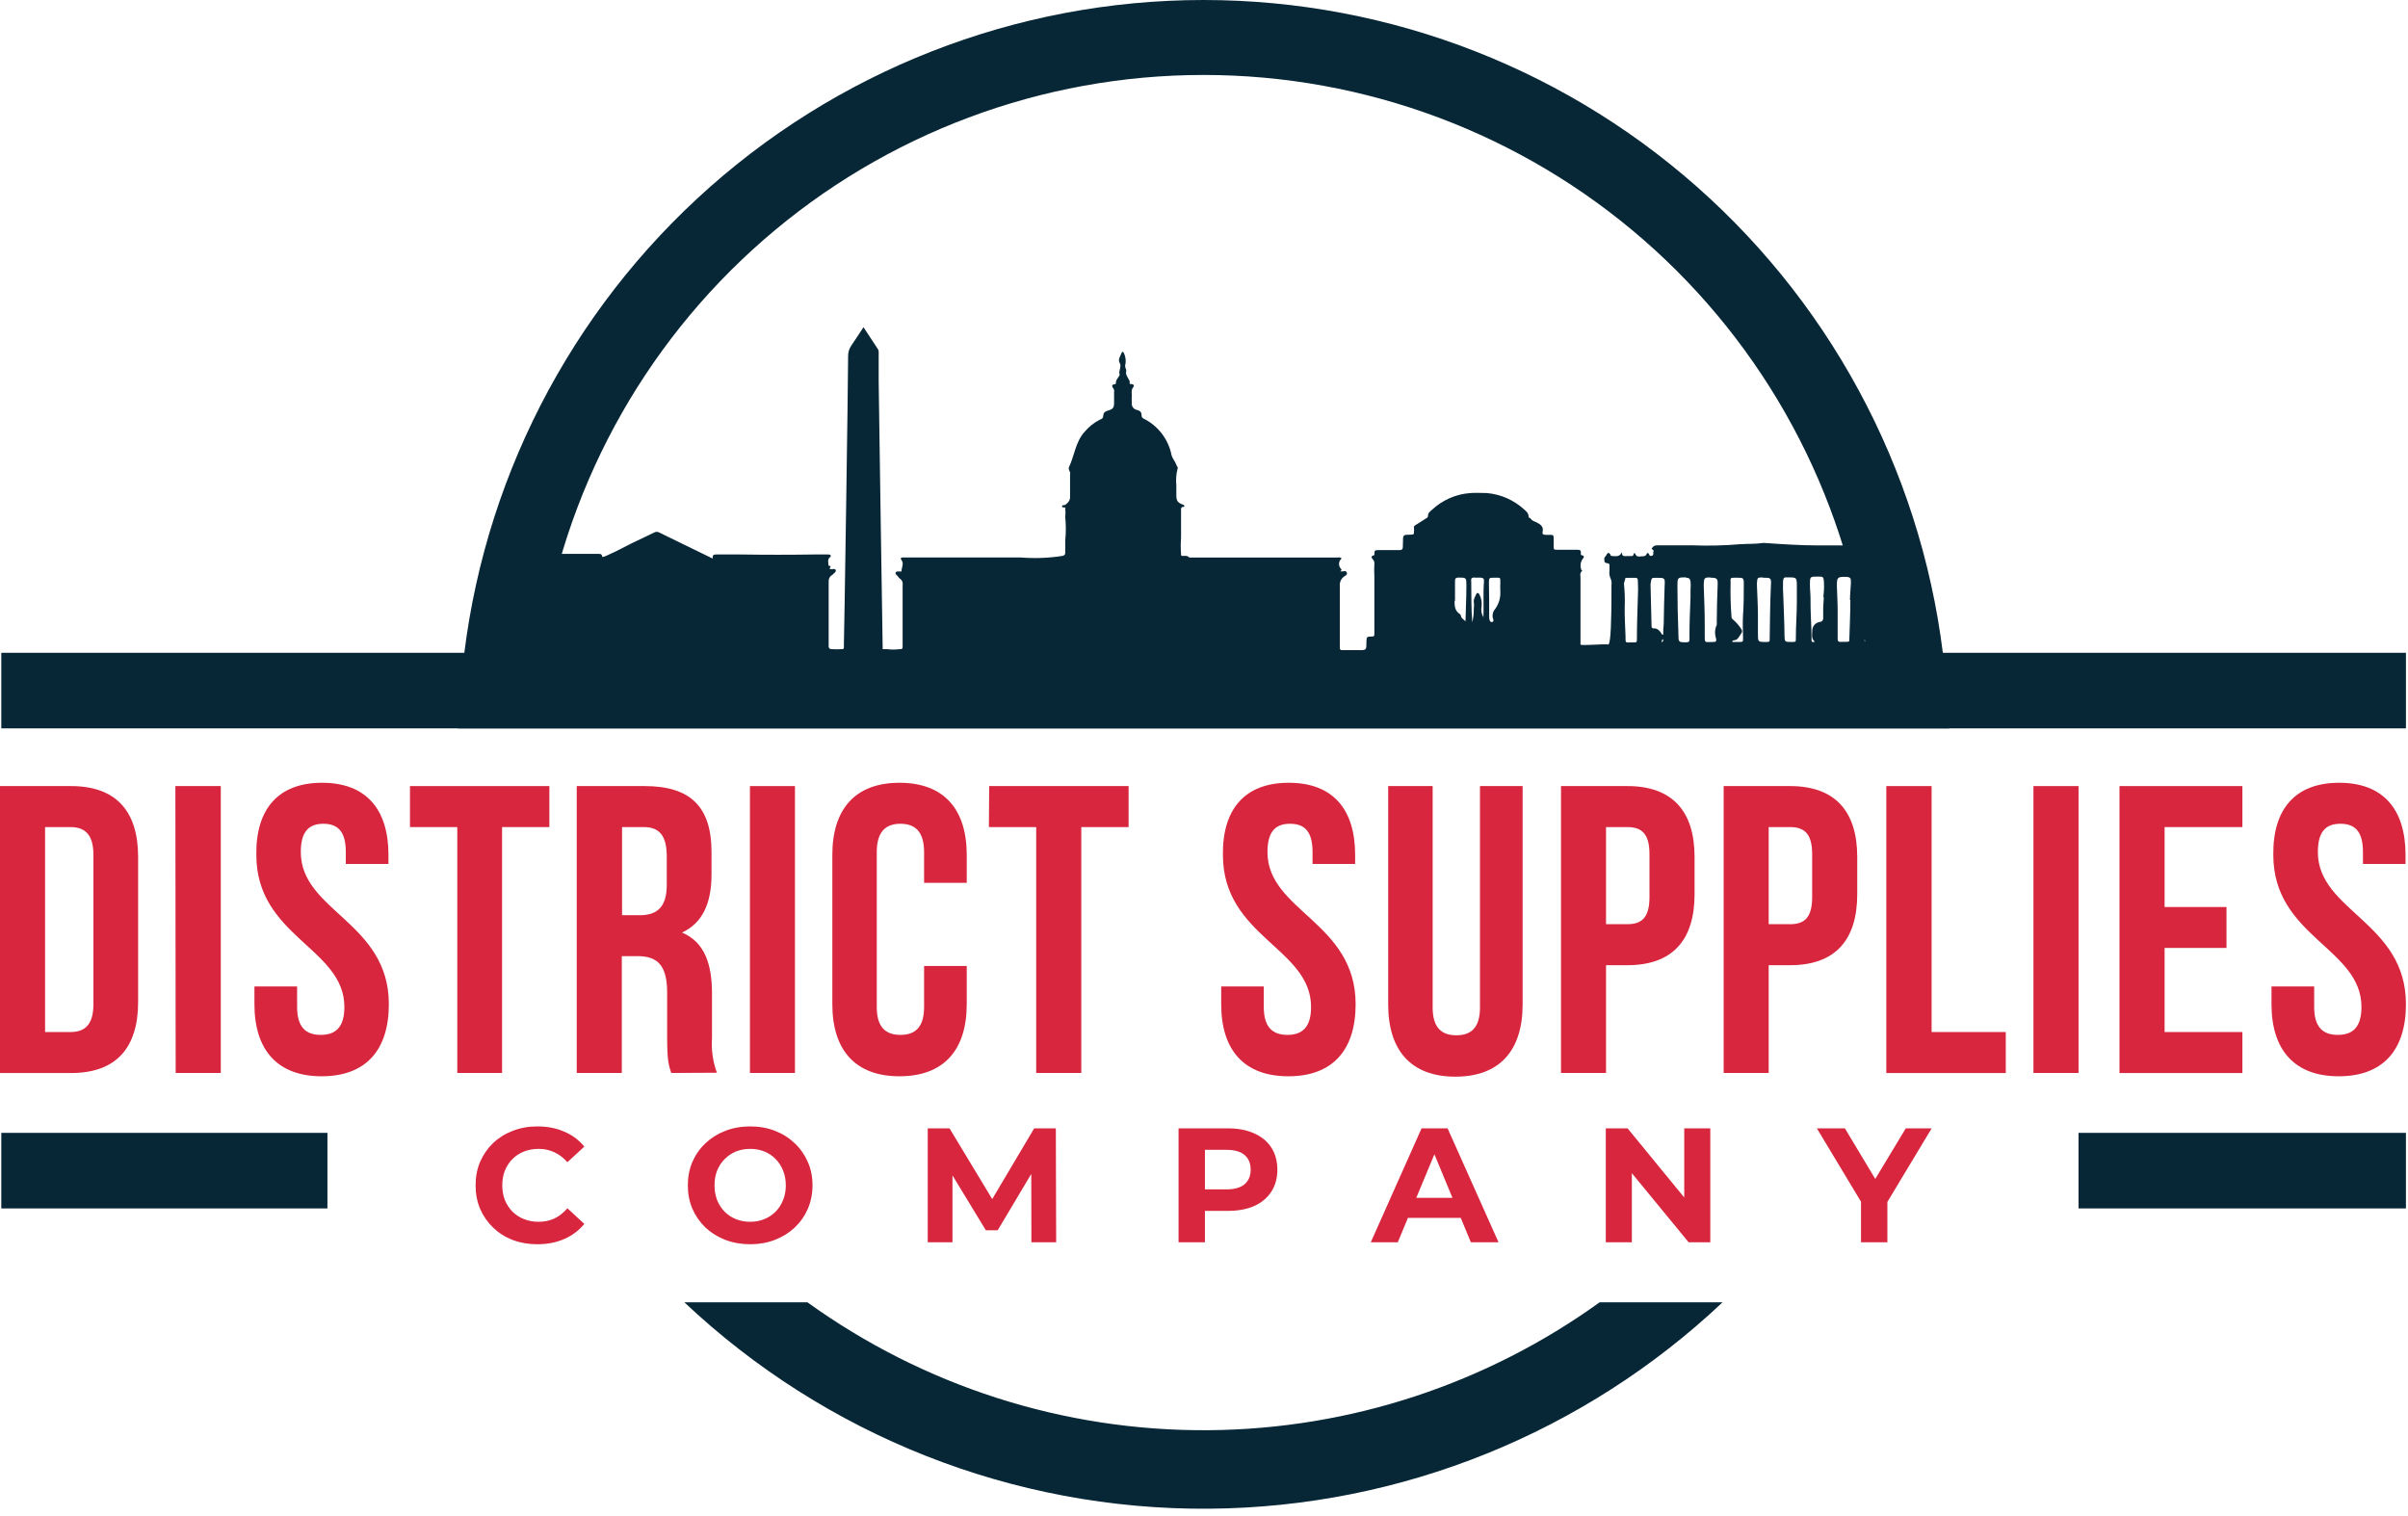 <?xml version="1.0" encoding="UTF-8"?>
<svg xmlns="http://www.w3.org/2000/svg" width="162" height="102" viewBox="0 0 162 102" fill="none">
  <path d="M125.854 42.872H125.914V42.736C125.914 42.111 125.913 41.487 125.87 40.873L125.327 40.791C125.327 40.216 125.3 39.661 125.327 39.108C125.327 38.923 125.398 38.841 125.589 38.868H125.734C125.674 38.141 125.599 37.413 125.501 36.696H122.346C121.14 36.696 119.939 36.614 118.739 36.533C118.683 36.525 118.626 36.525 118.57 36.533C118.087 36.609 117.602 36.576 117.119 36.614H117.067C115.999 36.705 114.926 36.73 113.855 36.69C113.084 36.69 112.313 36.69 111.542 36.69C111.416 36.69 111.286 36.69 111.189 36.815C111.09 36.94 111.086 36.908 111.189 36.978C111.291 37.049 111.229 37.103 111.223 37.168C111.223 37.233 111.262 37.353 111.137 37.391C111.011 37.429 110.977 37.391 110.934 37.282C110.891 37.174 110.788 37.19 110.772 37.282C110.751 37.375 110.627 37.434 110.517 37.424C110.408 37.413 110.159 37.516 110.056 37.342C109.953 37.168 109.947 37.163 109.878 37.342C109.878 37.407 109.801 37.413 109.745 37.413H109.44C109.282 37.413 109.098 37.462 109.12 37.141C108.951 37.511 108.675 37.407 108.436 37.407C108.354 37.407 108.344 37.337 108.318 37.272C108.291 37.206 108.176 37.163 108.111 37.272C108.078 37.34 108.035 37.404 107.985 37.462C107.899 37.538 107.937 37.652 107.937 37.749C107.937 37.847 108.051 37.891 108.153 37.896C108.256 37.901 108.28 37.967 108.28 38.054C108.28 38.141 108.28 38.276 108.28 38.385C108.25 38.584 108.282 38.787 108.372 38.966C108.418 39.082 108.431 39.207 108.414 39.33C108.414 40.167 108.415 41.003 108.382 41.84C108.382 42.242 108.323 43.388 108.197 43.361C107.964 43.306 106.329 43.464 106.329 43.361C106.329 42.654 106.329 41.188 106.329 40.503C106.329 39.96 106.329 39.417 106.329 38.874C106.329 38.733 106.274 38.581 106.393 38.461C106.512 38.342 106.393 38.39 106.393 38.352C106.342 38.231 106.323 38.098 106.337 37.967C106.351 37.836 106.399 37.711 106.475 37.603C106.557 37.511 106.627 37.391 106.405 37.353C106.346 37.353 106.347 37.266 106.353 37.212C106.38 36.995 106.25 36.984 106.086 36.989H104.809C104.522 36.989 104.523 36.989 104.523 36.69V36.147C104.523 36.038 104.473 35.984 104.364 35.984H103.973C103.832 35.984 103.746 35.935 103.779 35.794C103.865 35.425 103.636 35.278 103.36 35.137C103.235 35.072 103.082 35.05 102.995 34.914C102.909 34.778 102.828 34.882 102.839 34.767C102.839 34.518 102.67 34.393 102.518 34.257C101.827 33.631 100.947 33.249 100.018 33.171C99.648 33.171 99.281 33.143 98.933 33.171C97.958 33.237 97.036 33.641 96.325 34.311C96.2 34.42 96.054 34.523 96.07 34.724C96.07 34.822 95.977 34.849 95.922 34.887C95.71 35.017 95.509 35.164 95.302 35.283C95.096 35.403 95.112 35.414 95.128 35.55C95.149 35.685 95.128 35.664 95.128 35.718C95.128 35.962 95.128 35.962 94.883 35.973C94.384 35.973 94.384 35.973 94.384 36.517C94.384 37.06 94.384 37.011 93.873 37.011H92.732C92.57 37.011 92.446 37.011 92.468 37.239C92.468 37.277 92.466 37.353 92.433 37.358C92.146 37.434 92.32 37.57 92.395 37.679C92.447 37.752 92.471 37.84 92.462 37.929C92.445 38.211 92.445 38.494 92.462 38.776C92.462 40.036 92.462 41.296 92.462 42.578C92.462 42.817 92.46 42.817 92.227 42.828C91.993 42.839 91.934 42.828 91.928 43.127V43.198C91.928 43.741 91.928 43.741 91.423 43.741H90.272C90.18 43.741 90.136 43.686 90.136 43.594C90.136 43.502 90.136 43.458 90.136 43.393C90.136 42.062 90.136 40.731 90.136 39.401C90.129 39.288 90.149 39.176 90.194 39.073C90.24 38.97 90.309 38.88 90.397 38.809C90.479 38.738 90.679 38.684 90.603 38.515C90.527 38.347 90.386 38.461 90.272 38.445C90.24 38.439 90.207 38.439 90.174 38.445C90.174 38.38 90.306 38.396 90.228 38.287C90.18 38.24 90.143 38.182 90.118 38.12C90.093 38.056 90.081 37.989 90.084 37.922C90.087 37.854 90.104 37.788 90.134 37.727C90.164 37.667 90.208 37.613 90.26 37.57C90.158 37.467 90.032 37.511 89.924 37.511C88.712 37.511 87.507 37.511 86.301 37.511C84.253 37.511 82.21 37.511 80.168 37.511C80.115 37.511 80.032 37.511 80.01 37.511C79.895 37.369 79.75 37.402 79.609 37.402C79.467 37.402 79.45 37.402 79.456 37.272C79.428 36.91 79.428 36.547 79.456 36.185V34.306C79.456 34.203 79.457 34.099 79.609 34.105C79.617 34.106 79.626 34.106 79.635 34.103C79.643 34.101 79.65 34.097 79.657 34.091C79.663 34.086 79.669 34.078 79.673 34.071C79.676 34.062 79.677 34.054 79.677 34.045C79.677 33.996 79.646 33.974 79.603 33.958C79.222 33.822 79.139 33.703 79.139 33.312C79.139 33.089 79.139 32.861 79.139 32.644C79.1 32.267 79.129 31.886 79.226 31.519C79.265 31.438 79.176 31.378 79.156 31.308C79.069 31.058 78.88 30.862 78.815 30.612C78.71 30.089 78.487 29.598 78.163 29.174C77.839 28.75 77.423 28.406 76.946 28.168C76.9 28.15 76.86 28.118 76.834 28.076C76.808 28.033 76.796 27.984 76.8 27.934C76.8 27.717 76.685 27.625 76.479 27.576C76.377 27.557 76.287 27.501 76.225 27.419C76.162 27.336 76.132 27.233 76.142 27.131C76.132 26.95 76.132 26.768 76.142 26.587C76.142 26.408 76.093 26.223 76.245 26.044C76.31 25.979 76.288 25.843 76.13 25.843C75.972 25.843 75.994 25.811 76.004 25.724C76.025 25.637 75.929 25.523 75.88 25.425C75.83 25.327 75.702 25.142 75.771 24.958C75.775 24.891 75.757 24.825 75.721 24.768C75.686 24.666 75.686 24.555 75.721 24.453C75.754 24.209 75.714 23.961 75.603 23.741C75.603 23.676 75.477 23.632 75.457 23.741C75.387 23.964 75.18 24.165 75.332 24.425C75.484 24.686 75.217 24.969 75.332 25.224C75.323 25.245 75.311 25.265 75.298 25.284C75.206 25.441 75.054 25.577 75.076 25.789C75.076 25.789 75.036 25.849 75.01 25.854C74.787 25.854 74.776 25.984 74.907 26.136C74.95 26.202 74.966 26.282 74.951 26.359V27.103C74.951 27.429 74.881 27.516 74.57 27.614C74.386 27.668 74.235 27.728 74.224 27.956C74.203 28.184 74.12 28.173 73.989 28.238C73.59 28.441 73.238 28.724 72.953 29.07C72.35 29.748 72.284 30.661 71.914 31.438C71.838 31.601 72.05 31.742 71.99 31.916C71.988 31.939 71.988 31.963 71.99 31.986C71.99 32.454 71.99 32.926 71.99 33.393C71.997 33.48 71.984 33.568 71.95 33.648C71.916 33.728 71.863 33.799 71.796 33.855C71.72 33.926 71.654 34.002 71.535 33.991C71.525 33.988 71.514 33.988 71.503 33.991C71.493 33.993 71.483 33.998 71.475 34.005C71.467 34.012 71.46 34.02 71.455 34.03C71.451 34.04 71.449 34.051 71.449 34.061C71.449 34.143 71.514 34.132 71.567 34.143H71.633C71.693 34.143 71.703 34.143 71.666 34.203C71.687 34.398 71.687 34.594 71.666 34.789C71.717 35.311 71.717 35.837 71.666 36.359C71.666 36.641 71.666 36.902 71.666 37.196C71.666 37.315 71.613 37.364 71.471 37.402C70.541 37.547 69.597 37.582 68.658 37.505C66.116 37.505 63.585 37.505 61.054 37.505C60.953 37.5 60.85 37.5 60.749 37.505C60.63 37.505 60.548 37.543 60.651 37.684C60.83 37.929 60.651 38.173 60.651 38.418C60.651 38.483 60.607 38.445 60.591 38.45H60.39C60.363 38.446 60.333 38.451 60.308 38.465C60.284 38.478 60.265 38.5 60.254 38.526C60.245 38.553 60.246 38.582 60.256 38.609C60.266 38.636 60.284 38.658 60.308 38.673C60.394 38.749 60.459 38.874 60.547 38.934C60.614 38.977 60.667 39.039 60.699 39.113C60.731 39.186 60.74 39.268 60.725 39.346C60.725 40.699 60.725 42.062 60.725 43.398V43.529C60.725 43.621 60.694 43.675 60.591 43.675H60.509C60.233 43.712 59.953 43.712 59.677 43.675H59.623H59.384C59.351 42.046 59.14 27.657 59.113 25.664C59.113 25.023 59.113 24.387 59.113 23.752C59.125 23.662 59.107 23.571 59.063 23.491L58.091 22.014C57.809 22.443 57.548 22.85 57.277 23.241C57.13 23.453 57.053 23.706 57.058 23.964C57.058 25.68 56.799 42.785 56.772 43.442C56.772 43.523 56.81 43.621 56.702 43.675H56.641C56.424 43.689 56.207 43.689 55.99 43.675H55.926C55.88 43.676 55.836 43.658 55.803 43.627C55.771 43.595 55.751 43.552 55.749 43.507C55.749 43.426 55.749 43.35 55.749 43.268C55.749 41.899 55.749 40.525 55.749 39.145C55.74 39.06 55.754 38.974 55.789 38.895C55.825 38.817 55.882 38.75 55.952 38.7C55.985 38.7 56.038 38.657 56.054 38.619C56.075 38.581 56.266 38.488 56.228 38.363C56.189 38.238 56.033 38.298 55.93 38.293C55.827 38.287 55.777 38.293 55.859 38.168C55.942 38.043 55.719 38.103 55.729 38.005C55.75 37.907 55.636 37.641 55.837 37.489C55.946 37.407 55.891 37.309 55.745 37.304H54.811C53.149 37.33 51.487 37.33 49.825 37.304C49.816 37.308 49.805 37.31 49.795 37.31C49.785 37.31 49.774 37.308 49.765 37.304C49.254 37.304 48.738 37.304 48.227 37.304C48.042 37.304 47.918 37.304 47.95 37.581L45.777 36.522L44.897 36.093L44.356 35.827C44.304 35.797 44.243 35.782 44.183 35.782C44.123 35.782 44.065 35.797 44.013 35.827C43.519 36.071 43.024 36.299 42.529 36.538C42.035 36.777 41.503 37.081 40.982 37.304C40.861 37.363 40.739 37.416 40.613 37.462C40.559 37.462 40.505 37.5 40.505 37.407C40.505 37.315 40.417 37.266 40.318 37.266H40.118C39.449 37.266 38.777 37.266 38.109 37.266H36.337C36.121 39.069 36.013 40.882 36.012 42.698C36.012 43.578 36.038 44.447 36.094 45.316H125.836C125.879 44.604 125.906 43.882 125.906 43.143C125.868 43.143 125.832 43.133 125.798 43.116C125.716 43.084 125.732 42.893 125.798 42.844L125.854 42.872ZM119.966 39.069C119.966 38.896 120.043 38.82 120.216 38.847H120.411C120.835 38.847 120.878 38.885 120.884 39.325C120.884 39.765 120.884 40.129 120.884 40.531C120.884 41.334 120.814 42.133 120.818 42.942C120.818 43.187 120.818 43.187 120.557 43.192C120.052 43.192 120.063 43.192 120.052 42.709C120.052 41.943 120.003 41.172 119.976 40.21C119.949 39.823 119.943 39.435 119.956 39.048L119.966 39.069ZM118.593 38.868H118.635C119.107 38.868 119.178 38.868 119.14 39.368C119.086 40.558 119.074 41.753 119.058 42.942C119.058 43.187 119.059 43.187 118.809 43.192C118.266 43.192 118.266 43.192 118.266 42.649V41.449C118.266 40.764 118.226 40.085 118.2 39.406C118.2 39.352 118.2 39.298 118.2 39.238C118.22 38.868 118.232 38.847 118.591 38.847L118.593 38.868ZM116.419 39.151C116.419 38.868 116.419 38.868 116.734 38.868H116.87C117.272 38.868 117.321 38.868 117.315 39.292C117.315 39.982 117.315 40.672 117.265 41.367C117.226 41.91 117.265 42.41 117.265 42.937C117.265 43.187 117.267 43.187 117.001 43.192H116.544C116.539 43.174 116.539 43.156 116.544 43.138C116.544 43.138 116.593 43.084 116.614 43.084C116.934 43.084 117.005 42.79 117.157 42.595C117.185 42.558 117.199 42.513 117.199 42.467C117.199 42.421 117.185 42.376 117.157 42.339C117.008 42.102 116.825 41.888 116.614 41.704C116.548 41.65 116.5 41.617 116.489 41.525C116.428 40.728 116.408 39.928 116.429 39.129L116.419 39.151ZM115.05 38.868H115.09C115.503 38.868 115.573 38.923 115.557 39.336C115.524 40.194 115.497 41.052 115.497 41.91C115.508 41.953 115.508 41.998 115.497 42.041C115.364 42.323 115.346 42.647 115.447 42.942C115.49 43.154 115.448 43.198 115.23 43.192C114.644 43.192 114.687 43.301 114.687 42.649C114.687 42.41 114.687 42.182 114.687 41.943C114.687 41.112 114.65 40.275 114.621 39.439C114.621 39.385 114.621 39.33 114.621 39.276C114.641 38.879 114.675 38.847 115.062 38.847L115.05 38.868ZM113.42 38.868C113.621 38.868 113.693 38.928 113.731 39.113C113.75 39.293 113.75 39.476 113.731 39.656C113.731 39.825 113.731 39.987 113.731 40.199C113.692 41.106 113.654 42.046 113.661 42.997C113.661 43.154 113.629 43.208 113.46 43.214C112.917 43.214 112.917 43.214 112.917 42.671C112.874 41.584 112.851 40.498 112.851 39.412C112.851 38.836 112.872 38.847 113.438 38.841L113.42 38.868ZM111.058 39.167C111.118 38.874 111.118 38.874 111.417 38.874H111.483C111.989 38.874 112.027 38.874 111.989 39.417C111.956 40.27 111.945 41.128 111.928 41.986C111.903 42.224 111.891 42.464 111.894 42.703C111.769 42.703 111.769 42.595 111.726 42.546C111.607 42.405 111.489 42.258 111.261 42.28C111.152 42.28 111.109 42.231 111.109 42.122L111.042 39.352C111.04 39.28 111.051 39.208 111.074 39.14L111.058 39.167ZM111.83 43.192C111.83 43.192 111.78 43.192 111.776 43.192C111.776 43.192 111.803 43.062 111.868 42.997C111.901 43.045 111.922 43.116 111.846 43.165L111.83 43.192ZM109.326 38.955C109.326 38.868 109.411 38.879 109.477 38.874C109.645 38.874 109.808 38.874 109.982 38.874C110.156 38.874 110.173 38.907 110.188 39.059C110.21 39.435 110.21 39.812 110.188 40.188C110.162 41.117 110.124 42.041 110.124 42.964C110.124 43.214 110.122 43.225 109.862 43.219C109.286 43.219 109.373 43.322 109.356 42.736C109.336 42.149 109.288 41.405 109.304 40.84C109.325 40.275 109.303 39.754 109.254 39.303C109.254 39.135 109.336 39.042 109.34 38.928L109.326 38.955ZM100.168 39.184C100.168 38.89 100.201 38.863 100.505 38.868C100.999 38.868 100.929 38.809 100.934 39.287C100.926 39.442 100.926 39.598 100.934 39.754C100.969 40.23 100.818 40.7 100.515 41.068C100.458 41.158 100.424 41.26 100.415 41.366C100.405 41.472 100.421 41.578 100.461 41.677C100.461 41.742 100.505 41.812 100.409 41.84C100.391 41.847 100.372 41.851 100.353 41.851C100.333 41.851 100.314 41.846 100.296 41.838C100.279 41.83 100.263 41.818 100.25 41.803C100.238 41.789 100.23 41.771 100.224 41.753C100.195 41.667 100.181 41.577 100.184 41.487V40.319L100.168 39.184ZM99.222 38.863H99.591C99.786 38.863 99.852 38.939 99.835 39.129C99.77 39.977 99.836 40.824 99.793 41.698C99.793 41.622 99.793 41.552 99.793 41.519C99.663 41.298 99.621 41.037 99.675 40.786C99.708 40.506 99.652 40.223 99.517 39.977C99.463 39.873 99.363 39.857 99.314 39.977C99.265 40.096 99.119 40.297 99.152 40.52C99.185 40.742 99.152 40.813 99.152 40.954C99.154 41.263 99.12 41.572 99.049 41.872C98.967 40.922 98.996 40.042 98.979 39.156C98.947 38.907 99.001 38.858 99.198 38.852L99.222 38.863ZM97.887 40.427C97.887 39.982 97.887 39.537 97.887 39.091C97.887 38.923 97.936 38.863 98.109 38.858C98.652 38.858 98.653 38.858 98.653 39.401C98.653 40.178 98.613 40.954 98.592 41.802C98.451 41.655 98.305 41.601 98.284 41.432C98.282 41.411 98.276 41.39 98.266 41.371C98.255 41.353 98.241 41.336 98.224 41.324C97.859 41.085 97.853 40.759 97.859 40.416L97.887 40.427ZM122.698 40.194C122.66 40.647 122.646 41.102 122.656 41.557C122.663 41.592 122.659 41.628 122.65 41.663C122.641 41.697 122.625 41.729 122.602 41.757C122.579 41.784 122.552 41.806 122.52 41.822C122.488 41.837 122.451 41.845 122.416 41.845C122.285 41.868 122.164 41.933 122.075 42.032C121.985 42.13 121.933 42.256 121.923 42.388C121.923 42.654 121.824 42.931 122.091 43.176C121.978 43.203 121.888 43.23 121.872 43.089V42.986C121.872 42.09 121.792 41.188 121.804 40.27C121.804 39.955 121.764 39.645 121.764 39.336C121.764 38.792 121.765 38.792 122.281 38.792C122.672 38.792 122.683 38.792 122.71 39.194C122.722 39.524 122.708 39.855 122.67 40.183L122.698 40.194ZM124.485 40.379C124.485 41.237 124.443 42.09 124.417 42.948C124.417 43.176 124.416 43.187 124.172 43.181C123.58 43.181 123.629 43.274 123.629 42.676C123.629 42.079 123.629 41.59 123.629 41.047C123.629 40.503 123.589 39.96 123.579 39.45C123.579 39.417 123.579 39.385 123.579 39.352C123.579 38.885 123.627 38.809 124.078 38.809C124.529 38.809 124.53 38.879 124.519 39.265C124.498 39.651 124.459 40.015 124.459 40.368L124.485 40.379ZM125.507 43.176C125.454 43.176 125.437 43.138 125.437 43.089C125.435 43.075 125.437 43.062 125.441 43.049C125.445 43.035 125.45 43.023 125.459 43.013C125.468 43.002 125.479 42.993 125.491 42.987C125.503 42.98 125.516 42.976 125.529 42.975C125.599 42.975 125.605 43.029 125.611 43.062C125.611 43.094 125.545 43.17 125.479 43.165L125.507 43.176Z" fill="#072636"></path>
  <path d="M131.129 49.004H30.794L31 46.288C31.965 33.696 37.649 21.932 46.914 13.35C56.179 4.768 68.343 0 80.972 0C93.602 0 105.765 4.768 115.03 13.35C124.295 21.932 129.979 33.696 130.945 46.288L131.129 49.004ZM36.335 43.92H125.588C124.099 33.145 118.763 23.272 110.561 16.126C102.36 8.98 91.85 5.043 80.972 5.043C70.094 5.043 59.584 8.98 51.383 16.126C43.182 23.272 37.843 33.145 36.355 43.92H36.335Z" fill="#072636"></path>
  <path d="M0.087 43.92H161.861V49.004H0.087V43.92Z" fill="#072636"></path>
  <path d="M0.087 76.217V81.301H22.028V76.217H0.087ZM139.834 76.217V81.301H161.861V76.217H139.834ZM46.042 87.619C55.501 96.544 68.116 101.605 81.345 101.505C94.314 101.407 106.622 96.361 115.886 87.619H107.616C100.043 93.075 90.876 96.15 81.305 96.223C71.501 96.297 62.081 93.21 54.322 87.619H46.042Z" fill="#072636"></path>
  <path d="M0 52.887H4.773C7.807 52.887 9.292 54.569 9.292 57.661V67.42C9.292 70.507 7.807 72.193 4.773 72.193H0V52.887ZM3.033 55.645V69.435H4.741C5.707 69.435 6.285 68.942 6.285 67.563V57.517C6.285 56.139 5.707 55.645 4.741 55.645H3.033Z" fill="#D7263D"></path>
  <path d="M11.799 52.887H14.854V72.188H11.819L11.799 52.887Z" fill="#D7263D"></path>
  <path d="M21.668 52.664C24.617 52.664 26.134 54.431 26.134 57.517V58.127H23.265V57.327C23.265 55.947 22.735 55.422 21.754 55.422C20.773 55.422 20.236 55.953 20.236 57.327C20.236 61.299 26.16 62.042 26.16 67.558C26.16 70.645 24.617 72.411 21.642 72.411C18.666 72.411 17.117 70.645 17.117 67.558V66.37H19.988V67.749C19.988 69.128 20.591 69.626 21.577 69.626C22.564 69.626 23.169 69.128 23.169 67.749C23.169 63.776 17.245 63.033 17.245 57.517C17.202 54.431 18.719 52.664 21.668 52.664Z" fill="#D7263D"></path>
  <path d="M27.582 52.887H36.959V55.645H33.777V72.188H30.764V55.645H27.582V52.887Z" fill="#D7263D"></path>
  <path d="M45.159 72.188C44.995 71.69 44.883 71.387 44.883 69.817V66.783C44.883 64.991 44.273 64.328 42.894 64.328H41.833V72.188H38.8V52.887H43.377C46.522 52.887 47.868 54.351 47.868 57.327V58.828C47.868 60.811 47.238 62.111 45.885 62.742C47.402 63.378 47.9 64.863 47.9 66.852V69.828C47.844 70.624 47.956 71.422 48.229 72.172L45.159 72.188ZM41.849 55.645V61.575H43.032C44.167 61.575 44.857 61.076 44.857 59.533V57.629C44.857 56.25 44.384 55.645 43.307 55.645H41.849Z" fill="#D7263D"></path>
  <path d="M50.453 52.887H53.481V72.188H50.453V52.887Z" fill="#D7263D"></path>
  <path d="M65.038 64.991V67.558C65.038 70.645 63.494 72.411 60.513 72.411C57.532 72.411 55.996 70.645 55.996 67.558V57.517C55.996 54.431 57.537 52.664 60.513 52.664C63.488 52.664 65.038 54.431 65.038 57.517V59.395H62.169V57.327C62.169 55.947 61.563 55.422 60.577 55.422C59.59 55.422 58.985 55.953 58.985 57.327V67.749C58.985 69.128 59.596 69.626 60.577 69.626C61.558 69.626 62.169 69.128 62.169 67.749V64.991H65.038Z" fill="#D7263D"></path>
  <path d="M66.549 52.887H75.928V55.645H72.744V72.188H69.711V55.645H66.529L66.549 52.887Z" fill="#D7263D"></path>
  <path d="M86.702 52.664C89.656 52.664 91.168 54.431 91.168 57.517V58.127H88.303V57.327C88.303 55.947 87.775 55.422 86.788 55.422C85.801 55.422 85.27 55.953 85.27 57.327C85.27 61.299 91.201 62.042 91.201 67.558C91.201 70.645 89.656 72.411 86.676 72.411C83.695 72.411 82.157 70.645 82.157 67.558V66.37H85.022V67.749C85.022 69.128 85.63 69.626 86.612 69.626C87.593 69.626 88.203 69.128 88.203 67.749C88.203 63.776 82.273 63.033 82.273 57.517C82.234 54.431 83.753 52.664 86.702 52.664Z" fill="#D7263D"></path>
  <path d="M96.383 52.887V67.775C96.383 69.154 96.989 69.653 97.975 69.653C98.962 69.653 99.567 69.154 99.567 67.775V52.887H102.436V67.584C102.436 70.671 100.892 72.437 97.911 72.437C94.93 72.437 93.392 70.671 93.392 67.584V52.887H96.383Z" fill="#D7263D"></path>
  <path d="M114.003 57.655V60.164C114.003 63.256 112.513 64.938 109.479 64.938H108.047V72.188H105.018V52.887H109.485C112.513 52.887 114.003 54.584 114.003 57.655ZM108.047 55.645V62.18H109.479C110.444 62.18 110.97 61.739 110.97 60.36V57.465C110.97 56.085 110.439 55.645 109.479 55.645H108.047Z" fill="#D7263D"></path>
  <path d="M124.947 57.655V60.164C124.947 63.256 123.456 64.938 120.428 64.938H118.99V72.188H115.961V52.887H120.428C123.456 52.887 124.947 54.584 124.947 57.655ZM118.99 55.645V62.18H120.428C121.393 62.18 121.914 61.739 121.914 60.36V57.465C121.914 56.085 121.383 55.645 120.428 55.645H118.99Z" fill="#D7263D"></path>
  <path d="M126.904 52.887H129.95V69.435H134.94V72.193H126.904V52.887Z" fill="#D7263D"></path>
  <path d="M136.802 52.887H139.835V72.188H136.802V52.887Z" fill="#D7263D"></path>
  <path d="M145.625 61.023H149.789V63.776H145.625V69.435H150.859V72.193H142.591V52.887H150.859V55.645H145.625V61.023Z" fill="#D7263D"></path>
  <path d="M157.368 52.664C160.317 52.664 161.834 54.431 161.834 57.517V58.127H158.97V57.327C158.97 55.947 158.44 55.422 157.454 55.422C156.467 55.422 155.936 55.953 155.936 57.327C155.936 61.299 161.861 62.042 161.861 67.558C161.861 70.645 160.317 72.411 157.342 72.411C154.366 72.411 152.817 70.645 152.817 67.558V66.37H155.688V67.749C155.688 69.128 156.291 69.626 157.278 69.626C158.264 69.626 158.869 69.128 158.869 67.749C158.869 63.776 152.939 63.033 152.939 57.517C152.9 54.431 154.419 52.664 157.368 52.664Z" fill="#D7263D"></path>
  <path d="M36.146 83.712C35.554 83.712 35.003 83.617 34.492 83.427C33.989 83.23 33.551 82.952 33.178 82.595C32.806 82.237 32.514 81.817 32.302 81.335C32.098 80.854 31.996 80.324 31.996 79.748C31.996 79.171 32.098 78.642 32.302 78.16C32.514 77.678 32.806 77.258 33.178 76.9C33.558 76.543 34 76.269 34.503 76.079C35.007 75.882 35.558 75.784 36.157 75.784C36.821 75.784 37.42 75.9 37.953 76.134C38.493 76.36 38.945 76.696 39.31 77.141L38.172 78.193C37.909 77.893 37.617 77.671 37.296 77.525C36.974 77.371 36.624 77.295 36.244 77.295C35.887 77.295 35.558 77.353 35.259 77.47C34.959 77.587 34.7 77.755 34.481 77.974C34.262 78.193 34.091 78.452 33.967 78.751C33.85 79.05 33.791 79.383 33.791 79.748C33.791 80.113 33.85 80.445 33.967 80.744C34.091 81.043 34.262 81.302 34.481 81.522C34.7 81.74 34.959 81.909 35.259 82.025C35.558 82.142 35.887 82.201 36.244 82.201C36.624 82.201 36.974 82.127 37.296 81.981C37.617 81.828 37.909 81.598 38.172 81.292L39.31 82.343C38.945 82.788 38.493 83.128 37.953 83.361C37.42 83.595 36.817 83.712 36.146 83.712ZM50.479 83.712C49.873 83.712 49.311 83.613 48.793 83.416C48.282 83.219 47.837 82.941 47.457 82.584C47.085 82.226 46.792 81.806 46.581 81.324C46.376 80.843 46.274 80.317 46.274 79.748C46.274 79.178 46.376 78.653 46.581 78.171C46.792 77.689 47.088 77.269 47.468 76.911C47.847 76.554 48.293 76.276 48.804 76.079C49.315 75.882 49.87 75.784 50.468 75.784C51.074 75.784 51.629 75.882 52.133 76.079C52.644 76.276 53.085 76.554 53.458 76.911C53.837 77.269 54.133 77.689 54.345 78.171C54.556 78.645 54.662 79.171 54.662 79.748C54.662 80.317 54.556 80.846 54.345 81.335C54.133 81.817 53.837 82.237 53.458 82.595C53.085 82.945 52.644 83.219 52.133 83.416C51.629 83.613 51.078 83.712 50.479 83.712ZM50.468 82.201C50.811 82.201 51.125 82.142 51.41 82.025C51.702 81.909 51.957 81.74 52.176 81.522C52.395 81.302 52.563 81.043 52.68 80.744C52.804 80.445 52.866 80.113 52.866 79.748C52.866 79.383 52.804 79.05 52.68 78.751C52.563 78.452 52.395 78.193 52.176 77.974C51.965 77.755 51.713 77.587 51.421 77.47C51.129 77.353 50.811 77.295 50.468 77.295C50.125 77.295 49.807 77.353 49.515 77.47C49.23 77.587 48.979 77.755 48.76 77.974C48.541 78.193 48.369 78.452 48.245 78.751C48.128 79.05 48.07 79.383 48.07 79.748C48.07 80.105 48.128 80.438 48.245 80.744C48.369 81.043 48.537 81.302 48.749 81.522C48.968 81.74 49.223 81.909 49.515 82.025C49.807 82.142 50.125 82.201 50.468 82.201ZM62.414 83.58V75.915H63.881L67.145 81.324H66.367L69.576 75.915H71.032L71.054 83.58H69.389L69.378 78.466H69.685L67.122 82.77H66.323L63.706 78.466H64.078V83.58H62.414ZM79.288 83.58V75.915H82.606C83.292 75.915 83.883 76.028 84.38 76.254C84.876 76.473 85.26 76.791 85.53 77.207C85.8 77.623 85.935 78.12 85.935 78.696C85.935 79.266 85.8 79.758 85.53 80.175C85.26 80.591 84.876 80.912 84.38 81.138C83.883 81.357 83.292 81.467 82.606 81.467H80.273L81.062 80.667V83.58H79.288ZM81.062 80.865L80.273 80.021H82.507C83.055 80.021 83.464 79.904 83.734 79.671C84.004 79.437 84.139 79.112 84.139 78.696C84.139 78.273 84.004 77.944 83.734 77.711C83.464 77.477 83.055 77.36 82.507 77.36H80.273L81.062 76.517V80.865ZM92.22 83.58L95.636 75.915H97.388L100.815 83.58H98.954L96.151 76.813H96.852L94.037 83.58H92.22ZM93.928 81.938L94.399 80.591H98.341L98.823 81.938H93.928ZM108.031 83.58V75.915H109.498L114.021 81.434H113.309V75.915H115.061V83.58H113.605L109.071 78.061H109.783V83.58H108.031ZM125.201 83.58V80.448L125.606 81.522L122.233 75.915H124.117L126.701 80.219H125.617L128.212 75.915H129.953L126.58 81.522L126.974 80.448V83.58H125.201Z" fill="#D7263D"></path>
</svg>
